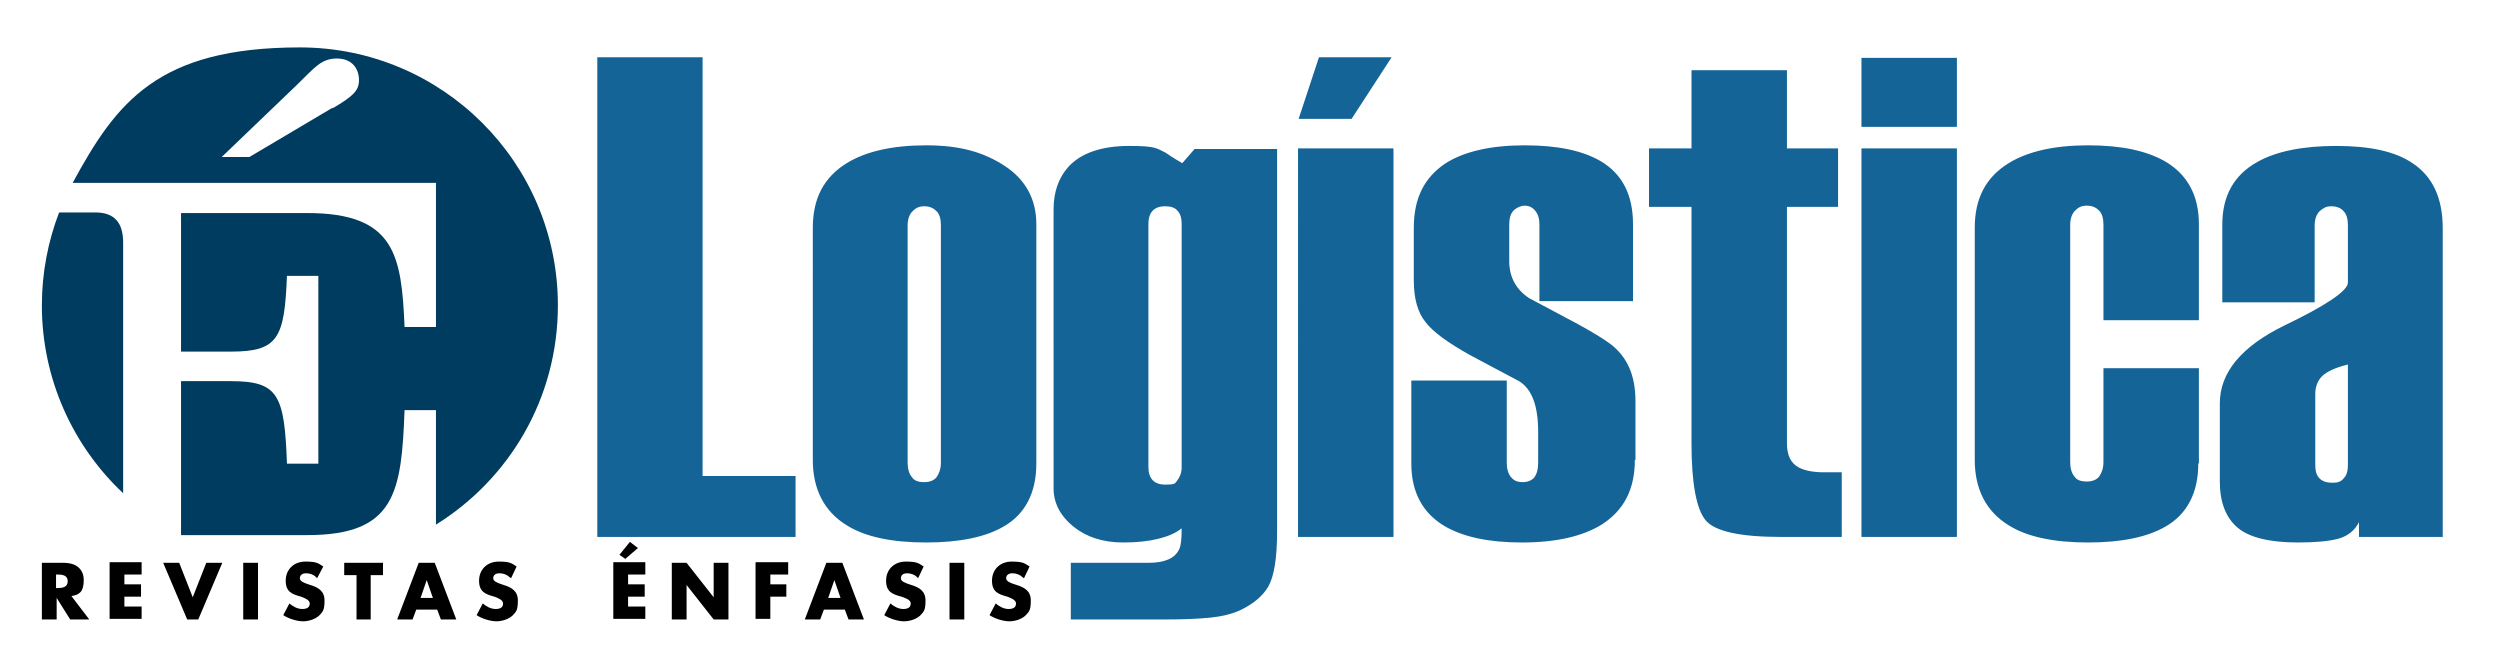 <svg xmlns="http://www.w3.org/2000/svg" viewBox="0 0 406 108">
  <path fill="#003b60" d="M15.5 34.5H9.6c-1.8 4.7-2.8 9.8-2.8 15.1 0 12 5.1 22.9 13.2 30.5V39.4c0-3.1-1.3-4.9-4.5-4.9"/>
  <path fill="#003b60" d="m54 17.5-13.5 8H36l12.2-11.7c2.8-2.7 3.9-4.3 6.5-4.3s3.6 1.8 3.6 3.5-.9 2.6-4.3 4.6m36.6 32c0-23.2-18.8-41.9-41.9-41.9s-29.8 8.9-36.9 22h59v23.4h-5.1c-.5-11.6-1.5-18.5-15.8-18.5H29.4v22.5h8.1c7.7 0 8.7-2.2 9.1-12.3h5.1v30.5h-5.1c-.4-11.2-1.4-13.4-9.1-13.4h-8.1v25h20.5c14.3 0 15.3-6.9 15.8-20.3h5.1v18.6c11.9-7.4 19.8-20.5 19.8-35.6"/>
  <path fill="#146498" d="M129.3 87.2H97V9.3h17.1v68h15.1v9.9Zm23.5-12.1V36.6c0-1-.2-1.8-.7-2.3s-1.1-.8-2-.8-1.4.3-1.9.8-.8 1.3-.8 2.3v38.5c0 1 .2 1.8.7 2.4.4.6 1.1.8 2 .8s1.6-.3 2-.8c.4-.6.7-1.3.7-2.4m15.5.2c0 4.7-1.8 8.2-5.3 10.2-2.9 1.7-7.1 2.6-12.6 2.6s-9.9-.9-12.9-2.8c-3.6-2.2-5.5-5.8-5.5-10.6V37c0-4.8 1.8-8.2 5.5-10.5 3.1-1.9 7.4-2.9 12.9-2.9s9.3 1.1 12.7 3.3c3.4 2.2 5.2 5.4 5.2 9.5v38.8Zm23.6.6V36.4c0-1-.2-1.7-.7-2.2-.4-.5-1.1-.7-2-.7-1.8 0-2.7 1-2.7 2.9v39.4c0 1.9.9 2.9 2.7 2.9s1.6-.2 2-.7c.4-.5.7-1.2.7-2.1m15.5 10.4c0 4.4-.5 7.3-1.4 8.9-.9 1.6-2.5 2.9-4.6 3.9-1.3.6-2.9 1-4.8 1.2-2 .2-4.4.3-7.2.3h-15.5v-9.2h12.6c2.6 0 4.3-.7 5-2.2.3-.6.4-1.7.4-3.4-1 .8-2.2 1.3-3.8 1.7-1.6.4-3.5.6-5.7.6-3.3 0-6-.9-8.1-2.6-2.1-1.7-3.2-3.8-3.2-6.2V34c0-2.8.8-5.1 2.4-6.9 2.1-2.3 5.5-3.4 9.9-3.4s4.4.4 5.9 1.1c1.3.9 2.2 1.4 2.7 1.7l2-2.3h13.4v62.2Zm18.6-77-6.5 10h-8.6l3.3-10h11.7Zm.3 77.9h-15.5V24.1h15.5v63.1Zm39.2-12.5c0 4.8-1.8 8.2-5.4 10.5-3.1 1.9-7.4 2.9-12.9 2.9s-9.5-.9-12.5-2.6c-3.6-2.1-5.5-5.5-5.5-10.2V61.8h15.5v13.3c0 1 .2 1.8.7 2.4.5.6 1.1.8 1.9.8s1.5-.3 1.9-.8c.4-.6.6-1.3.6-2.4v-4.9c0-4.3-1-7-3.1-8.3-2.8-1.5-5.5-2.9-7.9-4.2-3.6-2-6.1-3.8-7.3-5.4-1.3-1.6-1.9-3.9-1.9-6.8V37c0-4.8 1.7-8.2 5.2-10.5 3-1.9 7.3-2.9 12.8-2.9s9.5.9 12.4 2.6c3.5 2.1 5.2 5.5 5.2 10.2v12.5H250V36.5c0-1-.2-1.7-.7-2.3-.5-.6-1.1-.8-1.7-.8s-1.3.3-1.8.8-.7 1.3-.7 2.3v5.9c0 2.6 1.1 4.6 3.2 6l6 3.2c4.4 2.3 7.1 4 8.1 5 2.2 2.1 3.2 4.9 3.2 8.6v9.5Zm33.6 12.5h-9.8c-6.7 0-10.8-.9-12.3-2.7-1.5-1.8-2.3-6-2.3-12.5V33.6h-6.9v-9.5h6.9V11.4h15.5v12.7h8.3v9.5h-8.3V72c0 1.9.6 3.2 1.9 3.9.9.5 2.3.8 4.1.8h2.9v10.6Zm18.7 0h-15.5V24.1h15.5v63.1Zm0-66.6h-15.5V9.4h15.5v11.2ZM357 75.3c0 4.7-1.8 8.2-5.3 10.2-2.9 1.7-7.1 2.6-12.6 2.6s-9.9-.9-12.9-2.8c-3.6-2.2-5.5-5.8-5.5-10.6V37c0-4.8 1.8-8.2 5.5-10.5 3.1-1.9 7.4-2.9 12.9-2.9s9.5.9 12.5 2.6c3.6 2.1 5.5 5.5 5.5 10.2V52h-15.5V36.5c0-1-.2-1.8-.7-2.3s-1.1-.8-2-.8-1.4.3-1.9.8-.8 1.3-.8 2.3V75c0 1 .2 1.8.7 2.4.4.6 1.1.8 2 .8s1.6-.3 2-.8c.4-.6.7-1.3.7-2.4V59.8h15.5v15.4Zm24.3.1V59.2c-2.1.5-3.5 1.2-4.2 1.9-.7.7-1.1 1.7-1.1 2.9v11.5c0 1 .2 1.7.7 2.2.5.5 1.2.7 2.1.7s1.4-.2 1.8-.7c.5-.5.7-1.2.7-2.2m15.5 11.7h-13.7v-2.4c-.7 1.4-1.9 2.3-3.4 2.7s-3.7.6-6.5.6c-4.6 0-7.9-.8-9.8-2.4-1.9-1.6-2.9-4.1-2.9-7.5V65.5c0-5 3.5-9.2 10.4-12.6 6.9-3.3 10.4-5.7 10.4-7v-9.3c0-1-.2-1.8-.7-2.3-.4-.5-1.1-.8-2-.8s-1.3.3-1.9.8c-.5.5-.8 1.3-.8 2.3v12.5h-15V36.5c0-4.7 1.9-8.1 5.7-10.2 3-1.7 7.3-2.6 12.8-2.6s9.6.9 12.4 2.8c3.3 2.2 4.9 5.7 4.9 10.6v50.2Z"/>
  <path d="M9.1 95.5h.2c.8 0 1.7-.1 1.7-1.1s-.9-1.1-1.7-1.1h-.2v2.3Zm5.3 5.1h-3l-2.2-3.5v3.5H6.8v-9.2h3.6c1.8 0 3.2.9 3.2 2.8s-.7 2.4-2 2.6l2.9 3.8Zm5.8-7.2v1.5h2.7v2h-2.7v1.6H23v2h-5.2v-9.2H23v2h-2.8ZM31.3 97l2.2-5.6h2.6l-3.9 9.2h-1.8l-3.9-9.2h2.6l2.2 5.6Zm10.6 3.6h-2.4v-9.2h2.4v9.2Zm9.4-6.9c-.4-.4-1-.6-1.6-.6s-1 .3-1 .8.6.7 1.1.9l.6.2c1.3.4 2.3 1 2.3 2.5s-.2 1.8-.9 2.5c-.7.6-1.7.9-2.6.9s-2.3-.4-3.2-1l1-1.9c.6.5 1.3.9 2.1.9s1.2-.3 1.2-.9-.9-.9-1.4-1.1c-1.5-.4-2.5-.8-2.5-2.6s1.3-3.1 3.2-3.1 2.1.3 2.9.8l-1 1.9Zm9 6.9h-2.4v-7.2h-2v-2h6.3v2h-2v7.2Zm9-6.4-1 2.9h2l-1-2.9ZM67.6 99l-.6 1.6h-2.5l3.5-9.2h2.6l3.5 9.2h-2.5L71 99h-3.3Zm15.1-5.3c-.4-.4-1-.6-1.6-.6s-1 .3-1 .8.6.7 1.1.9l.6.2c1.3.4 2.3 1 2.3 2.5s-.2 1.8-.9 2.5c-.7.6-1.7.9-2.6.9s-2.3-.4-3.2-1l1-1.9c.6.5 1.3.9 2.1.9s1.2-.3 1.2-.9-.9-.9-1.4-1.1c-1.5-.4-2.5-.8-2.5-2.6s1.3-3.1 3.2-3.1 2.1.3 2.9.8l-.9 1.9Zm18.9-2.9-1-.7 1.7-2.1 1.3 1-2.1 1.8Zm.4 2.6v1.5h2.7v2H102v1.6h2.8v2h-5.2v-9.2h5.2v2H102Zm7.1-2h2.4l4.4 5.6v-5.6h2.4v9.2h-2.4l-4.4-5.6v5.6h-2.4v-9.2Zm16 2v1.5h2.6v2h-2.6v3.6h-2.4v-9.2h5.3v2h-2.9Zm10.4.8-1 2.9h2l-1-2.9Zm-1.7 4.8-.6 1.6h-2.5l3.5-9.2h2.6l3.5 9.2h-2.5l-.6-1.6h-3.3Zm15.1-5.3c-.4-.4-1-.6-1.6-.6s-1 .3-1 .8.6.7 1.1.9l.6.2c1.3.4 2.3 1 2.3 2.5s-.2 1.8-.9 2.5c-.7.6-1.7.9-2.6.9s-2.3-.4-3.2-1l1-1.9c.6.5 1.3.9 2.1.9s1.2-.3 1.2-.9-.9-.9-1.5-1.1c-1.5-.4-2.5-.8-2.5-2.6s1.3-3.1 3.2-3.1 2.1.3 2.9.8l-.9 1.9Zm7.7 6.9h-2.4v-9.2h2.4v9.2Zm9.4-6.9c-.4-.4-1-.6-1.6-.6s-1 .3-1 .8.6.7 1.1.9l.6.2c1.3.4 2.3 1 2.3 2.5s-.2 1.8-.9 2.5c-.7.6-1.7.9-2.6.9s-2.3-.4-3.2-1l1-1.9c.6.5 1.3.9 2.1.9s1.2-.3 1.2-.9-.9-.9-1.4-1.1c-1.5-.4-2.5-.8-2.5-2.6s1.3-3.1 3.2-3.1 2.1.3 2.9.8l-.9 1.9Z"/>
</svg>
